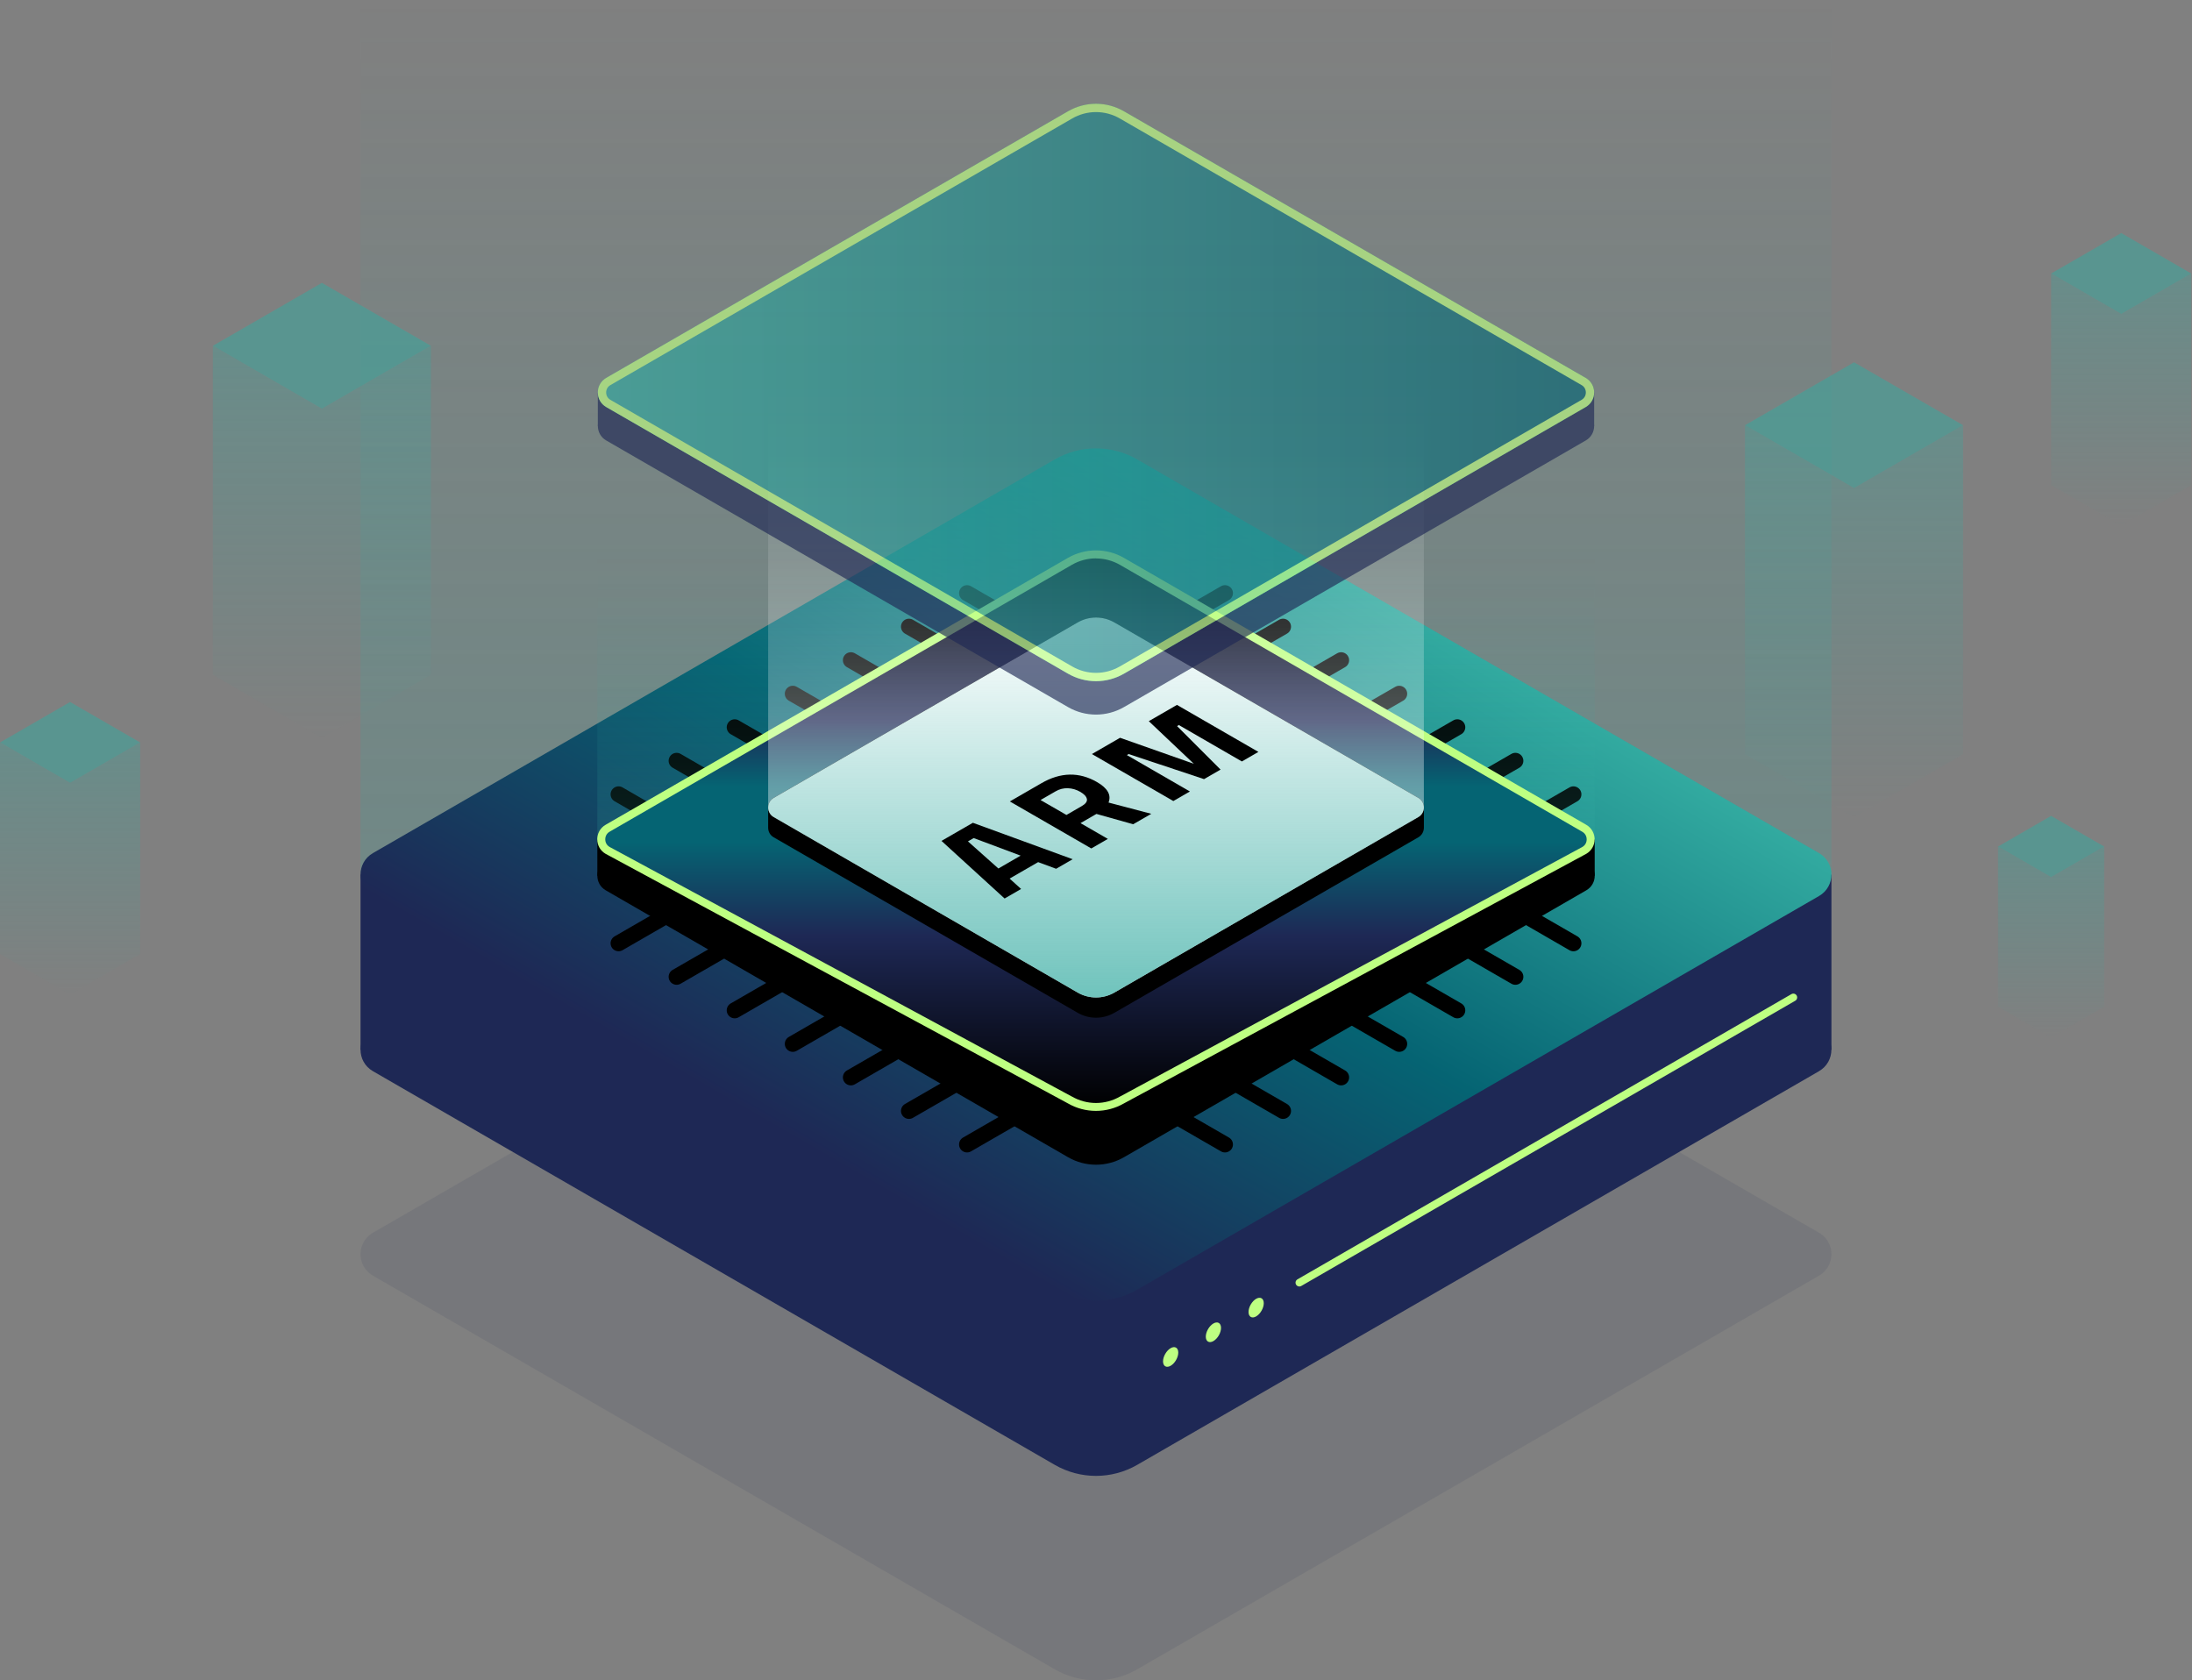 <?xml version="1.0" encoding="UTF-8"?><svg id="a" xmlns="http://www.w3.org/2000/svg" xmlns:xlink="http://www.w3.org/1999/xlink" viewBox="0 0 574 440"><rect x="0" y="0" width="574" height="440" fill="#808080" stroke="none"/><defs><linearGradient id="b" x1="287" y1="0" x2="287" y2="228.82" gradientUnits="userSpaceOnUse"><stop offset="0" stop-color="#32aaa0" stop-opacity="0"/><stop offset=".61" stop-color="#32aaa0" stop-opacity=".62"/><stop offset="1" stop-color="#32aaa0"/></linearGradient><linearGradient id="c" x1="336.77" y1="142.8" x2="237.23" y2="315.2" gradientUnits="userSpaceOnUse"><stop offset="0" stop-color="#30a49a"/><stop offset="0" stop-color="#32aaa0"/><stop offset=".5" stop-color="#056473"/><stop offset="1" stop-color="#1e2855"/></linearGradient><linearGradient id="d" x1="287" y1="144.14" x2="287" y2="219.8" gradientUnits="userSpaceOnUse"><stop offset="0" stop-color="#32aaa0" stop-opacity="0"/><stop offset=".12" stop-color="#32aaa0" stop-opacity=".04"/><stop offset=".28" stop-color="#32aaa0" stop-opacity=".14"/><stop offset=".47" stop-color="#32aaa0" stop-opacity=".32"/><stop offset=".68" stop-color="#32aaa0" stop-opacity=".56"/><stop offset=".91" stop-color="#32aaa0" stop-opacity=".87"/><stop offset="1" stop-color="#32aaa0"/></linearGradient><linearGradient id="e" x1="287" y1="145.18" x2="287" y2="289.88" gradientUnits="userSpaceOnUse"><stop offset="0" stop-color="#000"/><stop offset=".3" stop-color="#1e2855"/><stop offset=".42" stop-color="#056473"/><stop offset=".52" stop-color="#056473"/><stop offset=".69" stop-color="#1e2855"/><stop offset="1" stop-color="#000"/></linearGradient><linearGradient id="f" x1="287" y1="210.99" x2="287" y2="102.78" gradientUnits="userSpaceOnUse"><stop offset="0" stop-color="#fff"/><stop offset=".07" stop-color="#fff" stop-opacity=".91"/><stop offset=".33" stop-color="#fff" stop-opacity=".59"/><stop offset=".57" stop-color="#fff" stop-opacity=".34"/><stop offset=".76" stop-color="#fff" stop-opacity=".16"/><stop offset=".91" stop-color="#fff" stop-opacity=".04"/><stop offset="1" stop-color="#fff" stop-opacity="0"/></linearGradient><linearGradient id="g" x1="287" y1="161.7" x2="287" y2="261.19" gradientUnits="userSpaceOnUse"><stop offset="0" stop-color="#32aaa0" stop-opacity="0"/><stop offset=".61" stop-color="#32aaa0" stop-opacity=".62"/><stop offset="1" stop-color="#32aaa0"/></linearGradient><linearGradient id="h" x1="156.55" y1="102.78" x2="417.45" y2="102.78" gradientUnits="userSpaceOnUse"><stop offset="0" stop-color="#32aaa0"/><stop offset="1" stop-color="#056473"/></linearGradient><linearGradient id="i" x1="84.29" y1="193.19" x2="84.29" y2="90.55" xlink:href="#b"/><linearGradient id="j" x1="485.5" y1="213.98" x2="485.5" y2="111.35" xlink:href="#b"/><linearGradient id="k" x1="555.47" y1="137.61" x2="555.47" y2="71.62" xlink:href="#b"/><linearGradient id="l" x1="537.11" y1="271.63" x2="537.11" y2="221.67" xlink:href="#b"/><linearGradient id="m" x1="18.35" y1="260.4" x2="18.35" y2="194.42" xlink:href="#b"/></defs><path d="m476.34,334.03l-178.54,103.08c-6.69,3.86-14.92,3.86-21.61,0l-178.54-103.08c-4.32-2.5-4.32-8.73,0-11.23l178.54-103.08c6.69-3.86,14.92-3.86,21.61,0l178.54,103.08c4.32,2.5,4.32,8.73,0,11.23Z" style="fill:#1e2855; opacity:.1; stroke-width:0px;"/><rect x="94.41" width="385.17" height="228.82" style="fill:url(#b); opacity:.2; stroke-width:0px;"/><rect x="416.26" y="229" width="63.32" height="45.88" style="fill:#1e2855; stroke-width:0px;"/><rect x="94.41" y="229" width="63.32" height="45.88" style="fill:#1e2855; stroke-width:0px;"/><path d="m476.34,280.49l-178.54,103.08c-6.69,3.86-14.92,3.86-21.61,0l-178.54-103.08c-4.32-2.5-4.32-8.73,0-11.23l186.1-107.45c2.01-1.16,4.48-1.16,6.48,0l186.1,107.45c4.32,2.5,4.32,8.73,0,11.23Z" style="fill:#1e2855; stroke-width:0px;"/><path d="m476.34,234.62l-178.54,103.08c-6.69,3.86-14.92,3.86-21.61,0l-178.54-103.08c-4.32-2.5-4.32-8.73,0-11.23l178.54-103.08c6.69-3.86,14.92-3.86,21.61,0l178.54,103.08c4.32,2.5,4.32,8.73,0,11.23Z" style="fill:url(#c); stroke-width:0px;"/><line x1="469.61" y1="261.18" x2="340.25" y2="335.87" style="fill:none; stroke:#beff82; stroke-linecap:round; stroke-miterlimit:10; stroke-width:2px;"/><ellipse cx="306.55" cy="355.33" rx="2.82" ry="1.63" transform="translate(-154.45 443.14) rotate(-60)" style="fill:#beff82; stroke-width:0px;"/><ellipse cx="317.75" cy="348.86" rx="2.82" ry="1.63" transform="translate(-143.25 449.61) rotate(-60)" style="fill:#beff82; stroke-width:0px;"/><ellipse cx="328.94" cy="342.4" rx="2.82" ry="1.63" transform="translate(-132.06 456.07) rotate(-60)" style="fill:#beff82; stroke-width:0px;"/><line x1="231.3" y1="259.66" x2="207.6" y2="273.34" style="fill:none; stroke:#000; stroke-linecap:round; stroke-linejoin:round; stroke-width:4.18px;"/><line x1="261.72" y1="277.22" x2="238.02" y2="290.9" style="fill:none; stroke:#000; stroke-linecap:round; stroke-linejoin:round; stroke-width:4.18px;"/><line x1="276.93" y1="286" x2="253.23" y2="299.68" style="fill:none; stroke:#000; stroke-linecap:round; stroke-linejoin:round; stroke-width:4.18px;"/><line x1="246.51" y1="268.44" x2="222.81" y2="282.12" style="fill:none; stroke:#000; stroke-linecap:round; stroke-linejoin:round; stroke-width:4.18px;"/><line x1="200.89" y1="242.1" x2="177.18" y2="255.78" style="fill:none; stroke:#000; stroke-linecap:round; stroke-linejoin:round; stroke-width:4.18px;"/><line x1="216.09" y1="250.88" x2="192.39" y2="264.56" style="fill:none; stroke:#000; stroke-linecap:round; stroke-linejoin:round; stroke-width:4.18px;"/><line x1="185.68" y1="233.32" x2="161.98" y2="247" style="fill:none; stroke:#000; stroke-linecap:round; stroke-linejoin:round; stroke-width:4.18px;"/><line x1="342.7" y1="259.66" x2="366.4" y2="273.34" style="fill:none; stroke:#000; stroke-linecap:round; stroke-linejoin:round; stroke-width:4.18px;"/><line x1="373.11" y1="242.1" x2="396.82" y2="255.78" style="fill:none; stroke:#000; stroke-linecap:round; stroke-linejoin:round; stroke-width:4.18px;"/><line x1="388.32" y1="233.31" x2="412.02" y2="247" style="fill:none; stroke:#000; stroke-linecap:round; stroke-linejoin:round; stroke-width:4.18px;"/><line x1="357.91" y1="250.88" x2="381.61" y2="264.56" style="fill:none; stroke:#000; stroke-linecap:round; stroke-linejoin:round; stroke-width:4.18px;"/><line x1="312.28" y1="277.22" x2="335.98" y2="290.9" style="fill:none; stroke:#000; stroke-linecap:round; stroke-linejoin:round; stroke-width:4.18px;"/><line x1="327.49" y1="268.44" x2="351.19" y2="282.12" style="fill:none; stroke:#000; stroke-linecap:round; stroke-linejoin:round; stroke-width:4.18px;"/><line x1="297.07" y1="286" x2="320.77" y2="299.68" style="fill:none; stroke:#000; stroke-linecap:round; stroke-linejoin:round; stroke-width:4.18px;"/><line x1="335.98" y1="164.1" x2="322.95" y2="171.62" style="fill:none; stroke:#000; stroke-linecap:round; stroke-linejoin:round; stroke-width:4.18px;"/><line x1="320.77" y1="155.32" x2="307.74" y2="162.84" style="fill:none; stroke:#000; stroke-linecap:round; stroke-linejoin:round; stroke-width:4.18px;"/><line x1="351.19" y1="172.88" x2="338.16" y2="180.4" style="fill:none; stroke:#000; stroke-linecap:round; stroke-linejoin:round; stroke-width:4.18px;"/><line x1="366.4" y1="181.66" x2="353.36" y2="189.18" style="fill:none; stroke:#000; stroke-linecap:round; stroke-linejoin:round; stroke-width:4.18px;"/><line x1="396.82" y1="199.22" x2="383.78" y2="206.75" style="fill:none; stroke:#000; stroke-linecap:round; stroke-linejoin:round; stroke-width:4.18px;"/><line x1="381.61" y1="190.44" x2="368.57" y2="197.96" style="fill:none; stroke:#000; stroke-linecap:round; stroke-linejoin:round; stroke-width:4.18px;"/><line x1="396.82" y1="216.78" x2="412.02" y2="208" style="fill:none; stroke:#000; stroke-linecap:round; stroke-linejoin:round; stroke-width:4.18px;"/><line x1="207.6" y1="181.66" x2="220.64" y2="189.18" style="fill:none; stroke:#000; stroke-linecap:round; stroke-linejoin:round; stroke-width:4.18px;"/><line x1="177.18" y1="199.22" x2="190.22" y2="206.75" style="fill:none; stroke:#000; stroke-linecap:round; stroke-linejoin:round; stroke-width:4.18px;"/><line x1="161.98" y1="208" x2="177.18" y2="216.78" style="fill:none; stroke:#000; stroke-linecap:round; stroke-linejoin:round; stroke-width:4.18px;"/><line x1="192.39" y1="190.44" x2="205.43" y2="197.96" style="fill:none; stroke:#000; stroke-linecap:round; stroke-linejoin:round; stroke-width:4.18px;"/><line x1="238.02" y1="164.1" x2="251.05" y2="171.62" style="fill:none; stroke:#000; stroke-linecap:round; stroke-linejoin:round; stroke-width:4.18px;"/><line x1="222.81" y1="172.88" x2="235.85" y2="180.4" style="fill:none; stroke:#000; stroke-linecap:round; stroke-linejoin:round; stroke-width:4.18px;"/><line x1="253.23" y1="155.32" x2="266.26" y2="162.84" style="fill:none; stroke:#000; stroke-linecap:round; stroke-linejoin:round; stroke-width:4.18px;"/><rect x="156.42" y="144.14" width="261.17" height="75.66" style="fill:url(#d); opacity:.2; stroke-width:0px;"/><rect x="374.65" y="219.8" width="42.94" height="9.52" style="stroke-width:0px;"/><rect x="156.42" y="219.8" width="42.94" height="9.52" style="stroke-width:0px;"/><path d="m415.39,233.13l-121.06,69.89c-4.53,2.62-10.12,2.62-14.65,0l-121.06-69.89c-2.93-1.69-2.93-5.92,0-7.61l126.19-72.86c1.36-.79,3.04-.79,4.4,0l126.19,72.85c2.93,1.69,2.93,5.92,0,7.61Z" style="stroke-width:0px;"/><path d="m287,289.88c-2.39,0-4.74-.63-6.8-1.82l-121.09-65.36c-1.02-.59-1.65-1.68-1.65-2.89s.63-2.3,1.68-2.9l121.06-69.89c2.07-1.19,4.42-1.82,6.8-1.82s4.74.63,6.8,1.82l121.06,69.89c1.05.61,1.68,1.69,1.68,2.9s-.63,2.3-1.68,2.9l-121.03,65.34c-2.09,1.21-4.44,1.84-6.83,1.84Z" style="fill:url(#e); stroke-width:0px;"/><path d="m287,146.23c2.2,0,4.37.58,6.28,1.68l121.06,69.89c1.04.6,1.15,1.6,1.15,2s-.11,1.38-1.13,1.98l-121.03,65.33h-.03s-.03.03-.03.03c-1.91,1.1-4.08,1.68-6.28,1.68s-4.37-.58-6.28-1.68l-.03-.02h-.03s-121.03-65.35-121.03-65.35c-1.02-.6-1.13-1.59-1.13-1.99s.11-1.4,1.15-2l121.06-69.89c1.91-1.1,4.08-1.68,6.28-1.68m0-2.09c-2.53,0-5.06.65-7.33,1.96l-121.06,69.89c-2.93,1.69-2.93,5.92,0,7.61l121.06,65.35c2.27,1.31,4.8,1.96,7.33,1.96s5.06-.65,7.33-1.96l121.06-65.35c2.93-1.69,2.93-5.92,0-7.61l-121.06-69.89c-2.27-1.31-4.8-1.96-7.33-1.96h0Z" style="fill:#beff82; stroke-width:0px;"/><rect x="201.15" y="102.78" width="171.7" height="108.21" style="fill:url(#f); opacity:.4; stroke-width:0px;"/><path d="m371.41,208.94l-79.59-45.95c-2.98-1.72-6.65-1.72-9.63,0l-79.59,45.95c-.96.56-1.44,1.53-1.45,2.5h0v5.31h0c0,.97.48,1.95,1.45,2.5l79.59,45.95c2.98,1.72,6.65,1.72,9.63,0l79.59-45.95c.96-.56,1.44-1.53,1.45-2.5h0v-5.31h0c0-.97-.48-1.95-1.45-2.5Z" style="stroke-width:0px;"/><path d="m371.41,213.95l-79.59,45.95c-2.98,1.72-6.65,1.72-9.63,0l-79.59-45.95c-1.93-1.11-1.93-3.89,0-5.01l79.59-45.95c2.98-1.72,6.65-1.72,9.63,0l79.59,45.95c1.93,1.11,1.93,3.89,0,5.01Z" style="fill:#fff; stroke-width:0px;"/><path d="m371.41,213.95l-79.59,45.95c-2.98,1.72-6.65,1.72-9.63,0l-79.59-45.95c-1.93-1.11-1.93-3.89,0-5.01l79.59-45.95c2.98-1.72,6.65-1.72,9.63,0l79.59,45.95c1.93,1.11,1.93,3.89,0,5.01Z" style="fill:url(#g); opacity:.7; stroke-width:0px;"/><path d="m263.07,235.28l-16.53-15.09,8.22-4.74,26.13,9.54-4.33,2.5-4.71-1.74-7.47,4.31,3.01,2.72-4.33,2.5Zm-9.6-14.96l7.97,7.1,5.83-3.37-12.3-4.6-1.51.87Z" style="stroke-width:0px;"/><path d="m282.95,215.54l7.15,4.13-4.33,2.5-21.33-12.31,8.28-4.78c5.02-2.9,9.87-2.99,14.55-.29,2.78,1.61,3.79,3.39,3.01,5.36l11.2,2.95-4.74,2.73-9.63-2.7-4.17,2.41Zm1.66-6.32c-.12-.65-.7-1.27-1.72-1.87-1.03-.59-2.11-.91-3.25-.95-1.14-.04-2.21.23-3.21.81l-3.95,2.28,6.78,3.91,4.01-2.32c1.02-.59,1.47-1.21,1.35-1.87Z" style="stroke-width:0px;"/><path d="m307.26,209.76l-21.33-12.31,7.37-4.26,19.32,6.81-11.79-11.16,7.37-4.26,21.33,12.31-4.33,2.5-16.5-9.53-.47.27,11.39,11.39-4.33,2.5-19.73-6.57-.47.27,16.5,9.53-4.33,2.5Z" style="stroke-width:0px;"/><g style="opacity:.65;"><rect x="374.56" y="102.78" width="42.89" height="8.76" style="fill:#1e2855; stroke-width:0px;"/><rect x="156.55" y="102.78" width="42.89" height="8.76" style="fill:#1e2855; stroke-width:0px;"/><path d="m415.25,115.34l-120.93,69.82c-4.53,2.61-10.11,2.61-14.64,0l-120.93-69.82c-2.93-1.69-2.93-5.92,0-7.61l120.93-69.82c4.53-2.61,10.11-2.61,14.64,0l120.93,69.82c2.93,1.69,2.93,5.92,0,7.61Z" style="fill:#1e2855; stroke-width:0px;"/><path d="m415.25,106.58l-120.93,69.82c-4.53,2.61-10.11,2.61-14.64,0l-120.93-69.82c-2.93-1.69-2.93-5.92,0-7.61l120.93-69.82c4.53-2.61,10.11-2.61,14.64,0l120.93,69.82c2.93,1.69,2.93,5.92,0,7.61Z" style="fill:url(#h); stroke-width:0px;"/><path d="m287,177.28c-2.38,0-4.72-.63-6.78-1.82l-120.93-69.82c-1.04-.6-1.65-1.67-1.65-2.87s.62-2.27,1.65-2.87l120.93-69.82c2.06-1.19,4.4-1.82,6.78-1.82s4.72.63,6.78,1.82l120.93,69.82c1.04.6,1.65,1.67,1.65,2.87s-.62,2.27-1.65,2.87l-120.93,69.82c-2.06,1.19-4.4,1.82-6.78,1.82Z" style="fill:none; stroke:#beff82; stroke-miterlimit:10; stroke-width:2.18px;"/></g><g style="opacity:.5;"><polygon points="55.74 90.55 84.29 107.04 112.84 90.55 84.29 74.07 55.74 90.55" style="fill:#32aaa0; stroke-width:0px;"/><polygon points="84.29 107.04 55.74 90.55 55.74 176.71 84.29 193.19 112.84 176.71 112.84 90.55 84.29 107.04" style="fill:url(#i); opacity:.6; stroke-width:0px;"/></g><g style="opacity:.5;"><polygon points="456.95 111.35 485.5 127.83 514.05 111.35 485.5 94.87 456.95 111.35" style="fill:#32aaa0; stroke-width:0px;"/><polygon points="485.5 127.83 456.95 111.35 456.95 197.5 485.5 213.98 514.05 197.5 514.05 111.35 485.5 127.83" style="fill:url(#j); opacity:.6; stroke-width:0px;"/></g><g style="opacity:.5;"><polygon points="537.11 71.62 555.47 82.22 573.82 71.63 555.47 61.03 537.11 71.62" style="fill:#32aaa0; stroke-width:0px;"/><polygon points="555.47 82.22 537.11 71.62 537.11 127.02 555.47 137.61 573.82 127.02 573.82 71.62 555.47 82.22" style="fill:url(#k); opacity:.6; stroke-width:0px;"/></g><g style="opacity:.5;"><polygon points="523.21 221.67 537.11 229.69 551.01 221.67 537.11 213.64 523.21 221.67" style="fill:#32aaa0; stroke-width:0px;"/><polygon points="537.11 229.69 523.21 221.67 523.21 263.61 537.11 271.63 551.01 263.61 551.01 221.67 537.11 229.69" style="fill:url(#l); opacity:.6; stroke-width:0px;"/></g><g style="opacity:.5;"><polygon points="0 194.42 18.35 205.01 36.71 194.42 18.35 183.82 0 194.42" style="fill:#32aaa0; stroke-width:0px;"/><polygon points="18.35 205.01 0 194.42 0 249.81 18.35 260.4 36.71 249.81 36.71 194.42 18.35 205.01" style="fill:url(#m); opacity:.6; stroke-width:0px;"/></g></svg>